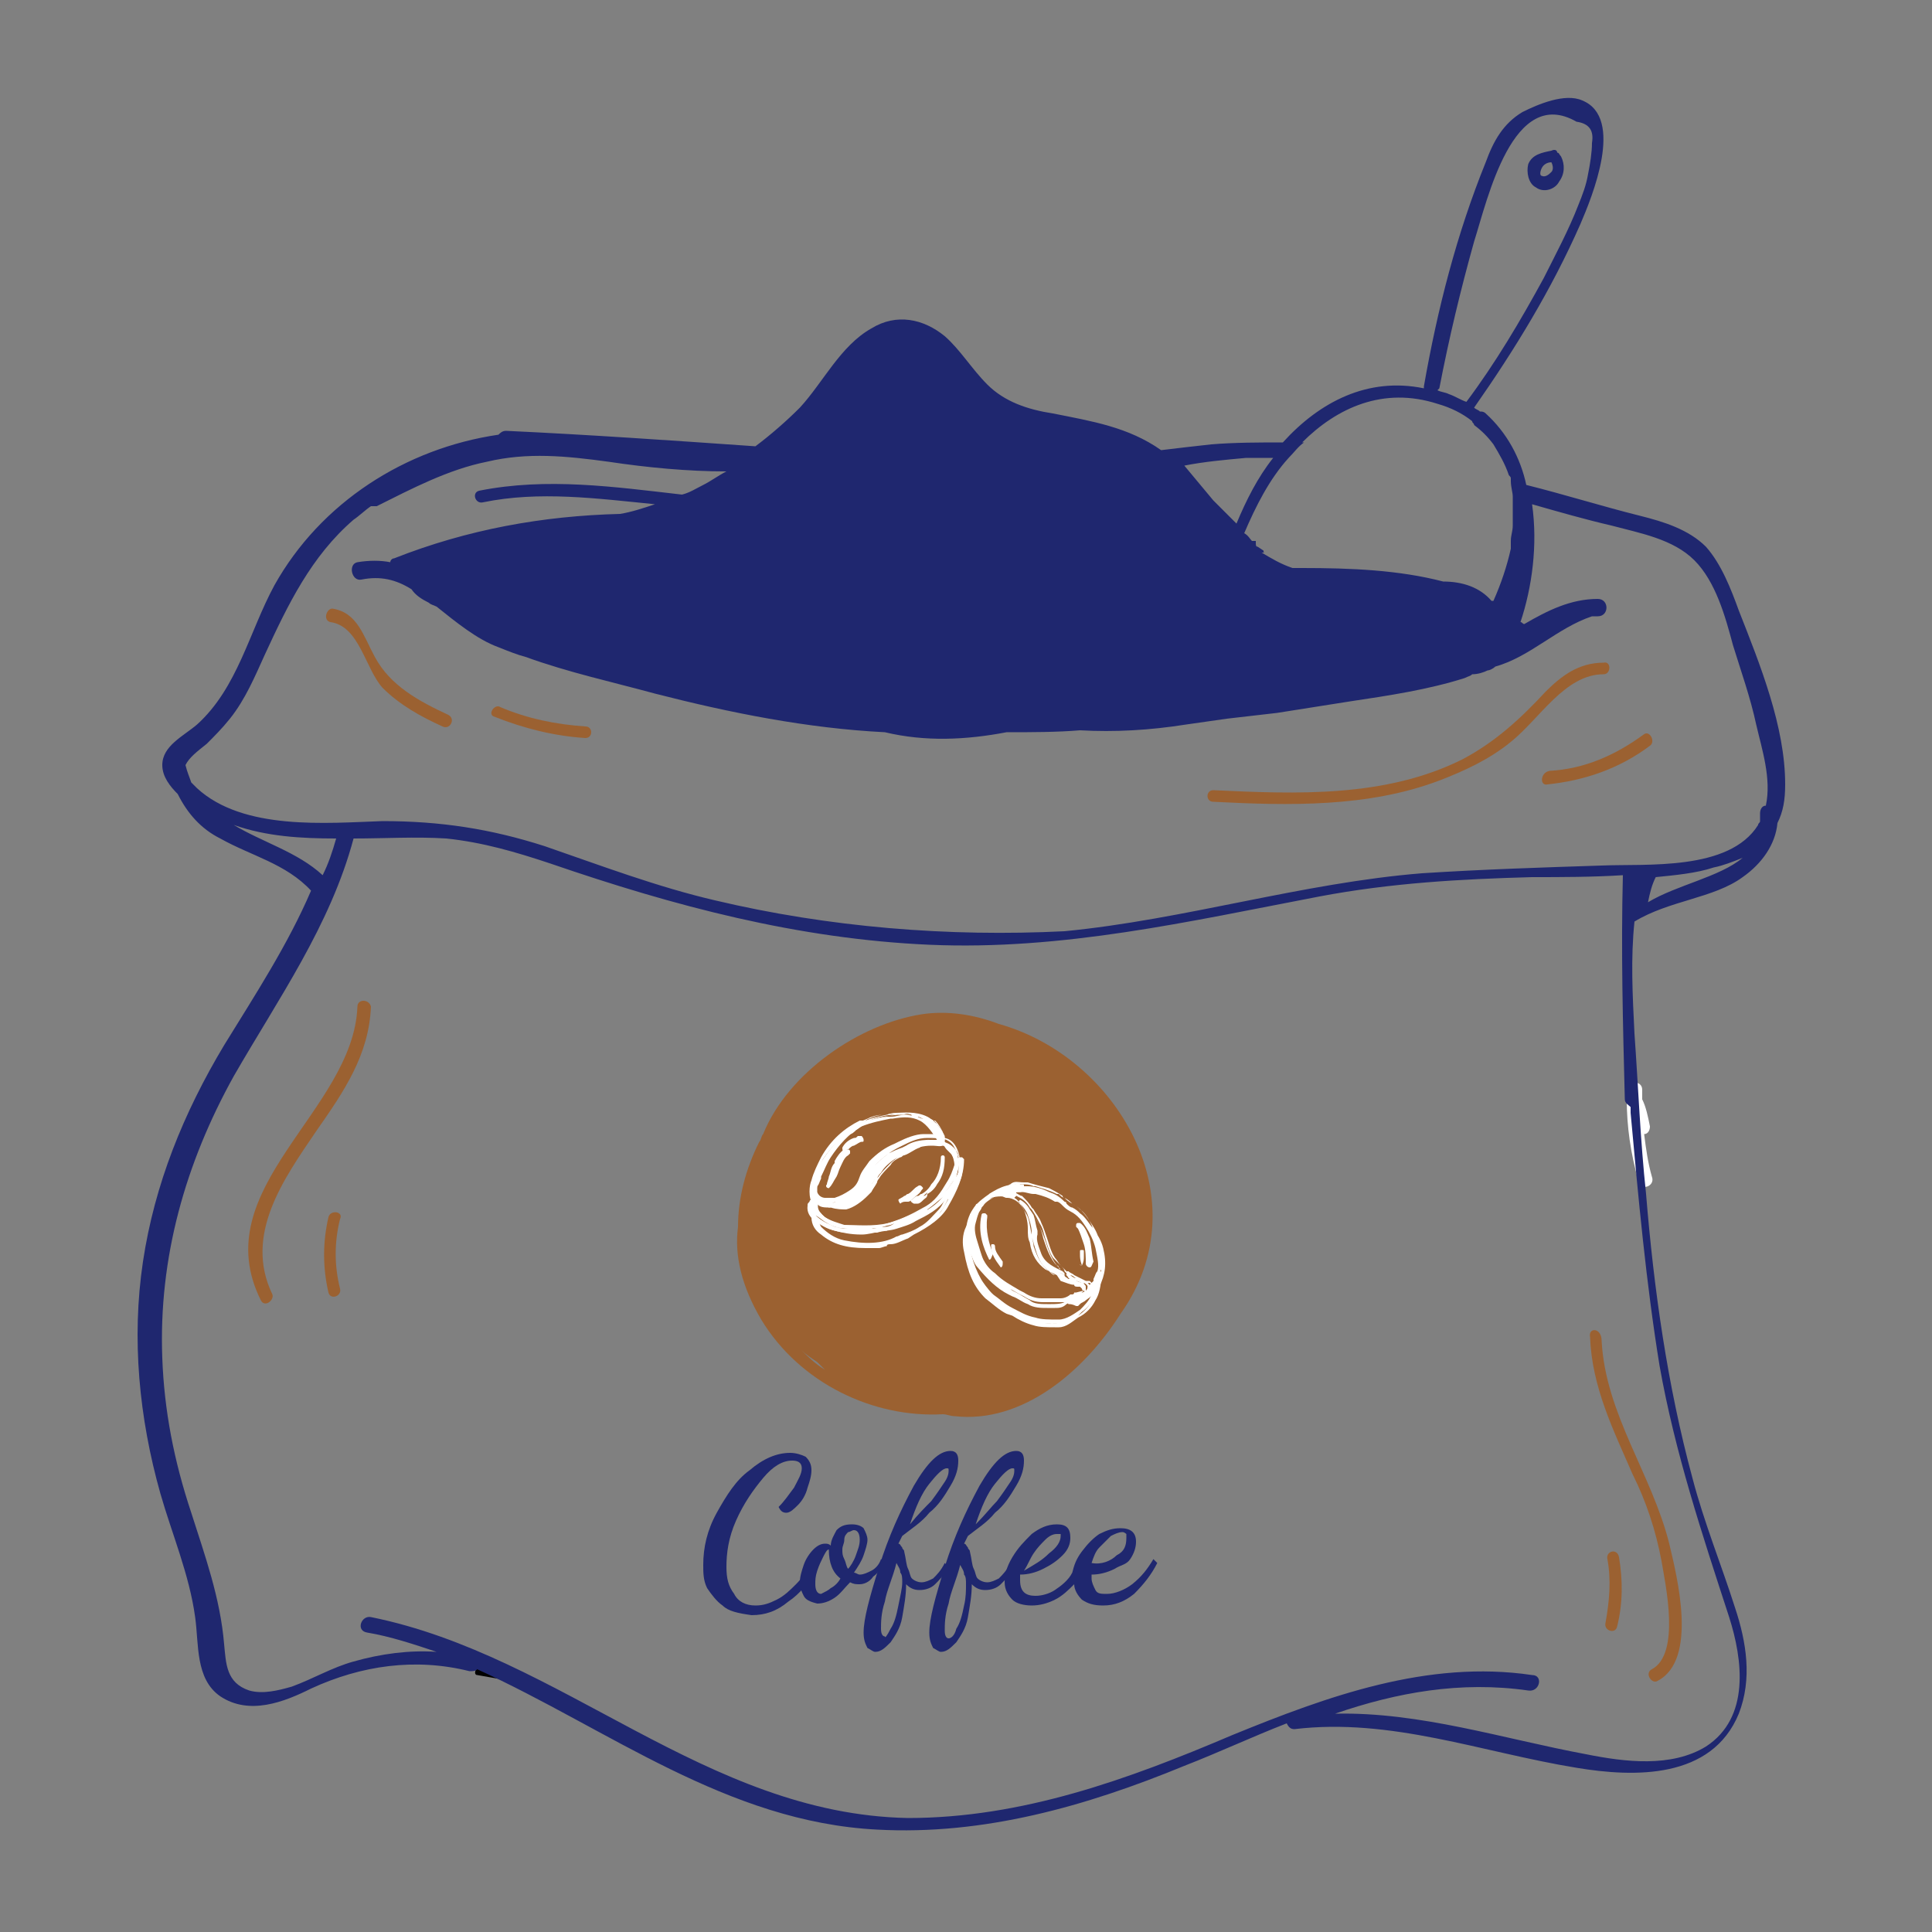 <?xml version="1.0" encoding="utf-8"?>
<!-- Generator: Adobe Illustrator 25.3.1, SVG Export Plug-In . SVG Version: 6.00 Build 0)  -->
<svg version="1.1" id="Layer_1" xmlns="http://www.w3.org/2000/svg" xmlns:xlink="http://www.w3.org/1999/xlink" x="0px" y="0px"
	 viewBox="0 0 100 100" style="enable-background:new 0 0 100 100;" xml:space="preserve">
<rect x="0" y="0" width="100" height="100" fill="#808080" stroke="none"/>
<style type="text/css">
	.st0{fill:#9B6131;}
	.st1{fill:#FFFFFF;}
	.st2{fill:#1F276F;}
	.st3{fill:#010101;}
</style>
<g>
	<g>
		<path class="st0" d="M51.7,53c-1.3-0.5-2.7-0.7-4-0.5c-3.2,0.5-6.9,3-8.2,6.2c-0.1,0.1-0.1,0.3-0.2,0.4c-0.7,1.4-1.1,2.9-1.1,4.4
			c-0.2,1.5,0.2,3.1,1.2,4.8c2,3.3,5.8,5.1,9.4,4.9c0.2,0,0.4,0.1,0.6,0.1c3.5,0.4,6.7-2.3,8.6-5.3C62.2,62.1,57.8,54.7,51.7,53z
			 M41.5,69.9c0.2,0.2,0.5,0.4,0.8,0.6c0.1,0.1,0.3,0.3,0.4,0.4l0,0l0,0C42.2,70.6,41.8,70.2,41.5,69.9z"/>
	</g>
	<g>
		<g>
			<path class="st1" d="M42.9,62.5c-0.2,0-0.5,0-0.6-0.2c0,0,0,0-0.1,0s-0.1-0.1-0.1-0.1c0-0.4-0.1-0.8,0-1.2s0.3-0.7,0.5-1
				c0.4-0.6,0.9-1.2,1.5-1.6l0.1-0.1c0.1-0.1,0.2-0.2,0.3-0.2c0.1-0.1,0.2-0.1,0.4-0.2c0.2-0.1,0.5-0.2,0.8-0.2c0.1,0,0.2,0,0.2,0
				c0.6-0.1,1.2-0.2,1.8,0.1c0.1,0,0.2,0.1,0.3,0.1c0.2,0,0.4,0.1,0.5,0.3c0.2,0.2,0.3,0.4,0.4,0.7l0,0c0,0.1,0,0.3,0,0.3
				c-0.1,0.2-0.4,0.1-0.6,0.1h-0.1c-0.4,0-0.8,0.1-1.1,0.3l-0.2,0.1c-0.2,0.1-0.4,0.2-0.6,0.3c-0.3,0.2-0.6,0.5-0.8,0.7
				c-0.1,0.2-0.2,0.3-0.3,0.5c-0.1,0.1-0.1,0.2-0.2,0.4c-0.3,0.5-0.8,0.8-1.4,0.9C43.2,62.4,43.1,62.5,42.9,62.5z M42.3,62L42.3,62
				c0.3,0.3,0.8,0.3,1,0.2c0.6-0.2,1.1-0.5,1.3-0.9c0.1-0.1,0.1-0.2,0.2-0.3c0.1-0.2,0.2-0.4,0.3-0.5c0.3-0.3,0.5-0.5,0.9-0.8
				c0.2-0.1,0.4-0.2,0.7-0.3l0.2-0.1c0.3-0.2,0.7-0.3,1.2-0.3c0,0,0.1,0,0.2,0c0.2,0,0.4,0,0.5-0.1l0,0h-0.1l0,0c-0.1,0-0.3,0-0.5,0
				c-0.1,0-0.1,0-0.2,0l0,0l0,0c-0.5,0-0.9,0.2-1.3,0.4l-0.2,0.1c-0.4,0.2-0.8,0.5-1.2,0.9c-0.2,0.2-0.4,0.5-0.5,0.7
				c-0.2,0.3-0.3,0.6-0.6,0.8s-0.5,0.3-0.8,0.4c-0.2,0-0.4,0.1-0.6,0.1C42.5,62.2,42.3,62.1,42.3,62L42.3,62c-0.1,0-0.1,0.1-0.1,0.2
				L42.3,62z M42.3,61.7L42.3,61.7c0.1,0.3,0.4,0.3,0.4,0.3c0.2,0,0.3,0,0.5,0c0.3-0.1,0.5-0.2,0.8-0.4s0.4-0.4,0.5-0.7
				s0.3-0.5,0.5-0.8c0.4-0.4,0.8-0.7,1.3-0.9l0.2-0.1c0.4-0.2,0.9-0.4,1.3-0.4l0,0l0,0c0,0,0.1,0,0.2,0c0.1,0,0.3,0,0.4,0l0,0v-0.1
				l0,0c0-0.1-0.1-0.2-0.2-0.3l-0.1-0.1C48,58.1,47.9,58,47.8,58h-0.1c-0.1,0-0.1,0-0.2-0.1c-0.1,0-0.1-0.1-0.2-0.1
				c-0.1,0-0.1-0.1-0.2-0.1c-0.1,0-0.3,0-0.4,0c-0.5,0-1.1,0.1-1.7,0.3c-0.2,0.1-0.5,0.2-0.7,0.5c-0.1,0.1-0.2,0.2-0.3,0.2
				c-0.1,0.1-0.2,0.2-0.3,0.2c-0.4,0.4-0.8,0.9-1.1,1.4c-0.2,0.3-0.3,0.6-0.3,0.9C42.3,61.4,42.3,61.5,42.3,61.7z M46.7,57.6
				c-0.3,0-0.6,0-0.8,0.1c-0.1,0-0.2,0-0.2,0c-0.2,0-0.5,0.1-0.7,0.2c-0.1,0-0.2,0.1-0.3,0.2s-0.2,0.1-0.3,0.2c0,0-0.1,0.1-0.2,0.1
				c-0.6,0.5-1,1-1.4,1.6c-0.2,0.3-0.4,0.6-0.5,1c0,0.1-0.1,0.3-0.1,0.4c0-0.1,0-0.2,0-0.2c0.1-0.3,0.2-0.6,0.4-0.9
				c0.3-0.5,0.7-1,1.1-1.4c0.1-0.1,0.2-0.2,0.3-0.2c0.1-0.1,0.2-0.2,0.3-0.2c0.3-0.2,0.5-0.4,0.8-0.5C45.7,57.8,46.3,57.7,46.7,57.6
				c0.2,0.1,0.4,0.1,0.6,0.1c0.1,0,0.2,0.1,0.2,0.1s0.1,0.1,0.2,0.1c0,0,0.1,0,0.2,0c0,0,0.1,0,0.2,0c0.2,0.1,0.3,0.2,0.4,0.3v0.1
				c0.1,0.1,0.2,0.2,0.2,0.3l0,0c0,0.1,0.1,0.2,0.1,0.2l0,0c0,0,0-0.1,0-0.2l0,0c-0.1-0.2-0.2-0.4-0.4-0.6c-0.2,0-0.4,0-0.6-0.1
				c-0.1,0-0.2-0.1-0.3-0.1C47.2,57.7,47,57.6,46.7,57.6z"/>
		</g>
		<g>
			<path class="st1" d="M44.7,63.8c-0.2,0-0.3,0-0.5,0c-0.1,0-0.2,0-0.3,0c-0.4,0-0.7-0.1-1-0.2c-0.4-0.2-1.2-0.5-1.1-1.2
				c0-0.1,0-0.1,0.1-0.2c0,0,0-0.1,0.1-0.1c0.1-0.1,0.3,0,0.4,0l0,0c0.1,0,0.1,0,0.2,0.1c0.3,0.1,0.7,0.2,1,0.2
				c0.4-0.1,0.7-0.3,1-0.6c0.2-0.2,0.3-0.3,0.4-0.4l0.1-0.1c0.1-0.1,0.2-0.3,0.2-0.4c0.3-0.5,0.8-0.9,1.6-1.3H47
				c0.1-0.1,0.3-0.2,0.4-0.2c0,0,0.1,0,0.2-0.1c0.1,0,0.2-0.1,0.2-0.1c0.3-0.1,0.7-0.2,1-0.1c0.6,0.1,0.9,0.7,1,1.2l0,0
				c0.1,0.7-0.3,1.2-0.7,1.8L49,62c-0.4,0.6-1,0.9-1.6,1.2c-0.3,0.2-0.7,0.3-1,0.4c-0.3,0.1-0.7,0.1-1,0.2h-0.2
				C45,63.8,44.9,63.8,44.7,63.8z M42,62.3L42,62.3L42,62.3c-0.1,0.5,0.5,0.9,1,1.1c0.3,0.2,0.6,0.2,1,0.2c0.1,0,0.2,0,0.3,0
				c0.3,0,0.6,0,0.9,0h0.2c0.3,0,0.6-0.1,0.9-0.2c0.4-0.1,0.7-0.3,1-0.4c0.6-0.3,1.2-0.6,1.6-1.2l0.1-0.1c0.3-0.5,0.8-1,0.7-1.7l0,0
				c-0.1-0.5-0.3-1-0.8-1.1c-0.3-0.1-0.6,0-0.9,0.1c-0.1,0-0.1,0.1-0.2,0.1c0,0-0.1,0-0.2,0.1c-0.1,0.1-0.3,0.2-0.4,0.2h-0.1
				c-0.7,0.4-1.2,0.8-1.5,1.3c-0.1,0.1-0.2,0.2-0.2,0.4l-0.1,0.1c-0.1,0.2-0.2,0.3-0.4,0.5c-0.3,0.3-0.6,0.6-1,0.7
				c-0.3,0.1-0.7,0-1.1-0.1h0.1H43c0.3,0.1,0.5,0.1,0.8,0.1c0.4-0.1,0.7-0.3,1-0.6c0.1-0.1,0.1-0.1,0.2-0.2c0.1-0.1,0.2-0.3,0.3-0.4
				c0-0.1,0.1-0.1,0.1-0.2c0.2-0.3,0.4-0.5,0.7-0.8c0.2-0.2,0.4-0.3,0.5-0.4c0.1,0,0.1-0.1,0.2-0.1c0.3-0.2,0.5-0.3,0.8-0.5
				c0,0,0.1,0,0.2-0.1c0.2-0.1,0.4-0.2,0.7-0.2s0.7,0.1,0.9,0.5c0.2,0.3,0.2,0.6,0.2,0.9c0,0.4-0.2,0.7-0.4,1l0,0
				c-0.3,0.5-0.7,1-1.3,1.3c-0.7,0.4-1.3,0.6-1.8,0.8c-0.8,0.2-1.7,0.2-2.3,0.1c-0.4,0-0.8-0.2-1.1-0.4C42.3,63,42,62.6,42,62.3
				L42,62.3z M42.2,62.3c0,0.3,0.3,0.5,0.5,0.7c0.3,0.2,0.7,0.3,1,0.4c0.6,0,1.5,0.1,2.3-0.1c0.5-0.1,1.1-0.4,1.8-0.8
				c0.6-0.3,0.9-0.8,1.2-1.3c0.2-0.3,0.3-0.6,0.4-0.9c0-0.2-0.1-0.5-0.2-0.8c-0.2-0.3-0.4-0.3-0.8-0.4c-0.2,0-0.4,0.1-0.6,0.2
				c0,0-0.1,0-0.2,0.1c-0.3,0.1-0.5,0.3-0.8,0.4c-0.1,0-0.1,0.1-0.2,0.1c-0.2,0.1-0.4,0.2-0.5,0.4c-0.2,0.2-0.5,0.5-0.6,0.7
				c0,0-0.1,0.1-0.1,0.2c-0.1,0.2-0.2,0.3-0.3,0.5c-0.1,0.1-0.1,0.1-0.2,0.2c-0.3,0.3-0.7,0.6-1.1,0.7c-0.2,0-0.5,0-0.8-0.1h-0.1
				C42.4,62.3,42.2,62.3,42.2,62.3z M42.1,62.2L42.1,62.2c0,0,0.1,0,0.2,0C42.3,62.2,42.2,62.1,42.1,62.2L42.1,62.2z"/>
		</g>
		<g>
			<path class="st1" d="M42.1,62.4C42.1,62.4,42,62.4,42.1,62.4c-0.3-0.4-0.2-1.1-0.1-1.3c0.1-0.4,0.3-0.8,0.5-1.2
				c0.5-0.9,1.2-1.5,2-1.9l0,0c0.1,0,0.1,0,0.2,0c0,0.1,0,0.1,0,0.2c-0.8,0.5-1.3,1.1-1.7,1.7c-0.2,0.3-0.3,0.6-0.5,1V61
				c-0.1,0.2-0.1,0.3-0.2,0.4c-0.1,0.3,0,0.6,0,0.7c0.1,0.1,0,0.2,0,0.2C42.2,62.4,42.2,62.4,42.1,62.4z M44,58.5
				c-0.5,0.4-1,0.9-1.4,1.5c-0.2,0.4-0.4,0.8-0.5,1.2s-0.2,0.8,0,1.1l0,0c-0.1-0.2-0.2-0.4-0.1-0.8c0-0.2,0.1-0.3,0.2-0.5v-0.1
				c0.2-0.4,0.3-0.7,0.5-1C43.1,59.4,43.5,59,44,58.5z M44.6,58.2L44.6,58.2L44.6,58.2L44.6,58.2z"/>
		</g>
		<g>
			<path class="st1" d="M43.4,59.2C43.4,59.2,43.3,59.2,43.4,59.2c-0.1-0.1-0.1-0.2,0-0.2s0.1-0.1,0.2-0.2l0.1-0.1
				c0.1-0.1,0.2-0.1,0.3-0.2c0,0,0.1-0.1,0.2-0.1c0.2-0.1,0.4-0.3,0.6-0.4c0.5-0.2,1.1-0.3,1.6-0.4c0.3,0,1-0.1,1.6,0.2
				c0.2,0.1,0.4,0.3,0.5,0.4c0.2,0.2,0.3,0.4,0.4,0.6l0,0c0,0.1,0,0.1,0,0.2c0,0.1-0.1,0.1-0.2,0.1c-0.1,0-0.1,0-0.2-0.1
				c-0.2-0.3-0.5-0.8-0.9-1s-0.8-0.2-1.4-0.1h-0.1c-0.5,0.1-1,0.2-1.5,0.4c-0.2,0.1-0.4,0.3-0.6,0.4l0,0c0,0-0.1,0.1-0.2,0.1
				C43.7,59,43.6,59.1,43.4,59.2C43.5,59.2,43.4,59.2,43.4,59.2z M43.4,59L43.4,59L43.4,59z M46.8,57.7c0.3,0,0.7,0.1,0.9,0.2
				c0.5,0.2,0.8,0.7,1,1l0,0l0,0c-0.1-0.2-0.2-0.4-0.4-0.6c-0.1-0.2-0.3-0.3-0.5-0.4c-0.5-0.3-1.2-0.3-1.5-0.2
				c-0.4,0-0.8,0.1-1.3,0.3c0.3-0.1,0.7-0.2,1-0.2h0.1C46.4,57.8,46.6,57.7,46.8,57.7z"/>
		</g>
		<g>
			<path class="st1" d="M44.6,63.9L44.6,63.9c-0.6,0-1-0.1-1.4-0.2c-0.4-0.1-0.8-0.3-1-0.6s-0.3-0.6-0.1-1.1c0-0.1,0.1-0.1,0.2-0.1
				c0.1,0,0.1,0.1,0.1,0.2c-0.1,0.3-0.1,0.5,0.1,0.7c0.1,0.2,0.4,0.3,0.5,0.4c0.3,0.2,0.7,0.2,1,0.3h0.1c0.7,0.1,1.4,0,2.2-0.3
				c0.6-0.2,1.2-0.5,1.8-0.9s1.2-0.9,1.4-1.7c0-0.2,0-0.4-0.1-0.6c-0.1-0.1-0.1-0.2-0.2-0.3L49,59.5c-0.1-0.1-0.1-0.2-0.2-0.2
				l-0.1-0.1c0-0.1-0.1-0.1-0.1-0.2c0-0.1-0.1-0.1-0.1-0.2c-0.1-0.1,0-0.2,0-0.3c0.1-0.1,0.2-0.1,0.2,0c0,0,0.1,0.1,0.1,0.2v0.1
				c0,0,0.1,0.1,0.1,0.2l0.1,0.1c0.1,0.1,0.1,0.1,0.2,0.2c0.1,0.1,0.1,0.1,0.2,0.2c0.2,0.2,0.2,0.5,0.3,0.6l0,0c0,0.2,0,0.5-0.1,0.7
				c-0.2,0.4-0.4,0.8-0.7,1.1c-0.3,0.2-0.6,0.5-0.9,0.7v0.1c-0.3,0.2-0.7,0.4-1,0.5l-0.2,0.1c-0.1,0.1-0.3,0.1-0.4,0.2
				c-0.2,0.1-0.4,0.1-0.5,0.2h-0.2C45.3,63.8,44.9,63.9,44.6,63.9z M42.1,62.7c0,0.1,0.1,0.2,0.2,0.3c0.2,0.2,0.6,0.4,0.9,0.5
				c0.4,0.1,0.8,0.2,1.3,0.2c0.4,0,0.7-0.1,1.1-0.2h0.2c0.2,0,0.4-0.1,0.5-0.2c0.1-0.1,0.3-0.1,0.4-0.2l0.2-0.1
				c0.4-0.2,0.7-0.3,1-0.5l0.1-0.1c0.3-0.2,0.6-0.4,0.9-0.7c0.3-0.3,0.5-0.6,0.7-1c0.1-0.2,0.1-0.4,0.1-0.6c0-0.2-0.1-0.4-0.3-0.6
				c0-0.1-0.1-0.1-0.2-0.2c-0.1-0.1-0.1-0.1-0.2-0.2L48.9,59c0-0.1-0.1-0.1-0.1-0.2c0,0,0-0.1-0.1-0.1c0,0,0-0.1-0.1-0.1l0,0
				c0.1,0.1,0.1,0.2,0.1,0.2c0,0.1,0.1,0.1,0.1,0.2l0.1,0.1c0.1,0.1,0.1,0.2,0.2,0.2l0.1,0.1c0.1,0.1,0.2,0.2,0.3,0.4
				s0.2,0.4,0.1,0.7c-0.2,0.9-0.9,1.4-1.5,1.8c-0.6,0.4-1.2,0.7-1.8,1c-0.8,0.3-1.6,0.4-2.3,0.3h-0.1c-0.4,0-0.8-0.1-1.1-0.3
				c-0.2-0.1-0.4-0.3-0.6-0.4C42.2,62.9,42.1,62.8,42.1,62.7z"/>
		</g>
		<g>
			<path class="st1" d="M45.1,64.6c-0.1,0-0.2,0-0.2,0h-0.1c-1,0-1.7-0.2-2.3-0.7C42.2,63.7,42,63.4,42,63l0,0
				c-0.1-0.2-0.2-0.6,0-0.8c0.1-0.1,0.2-0.1,0.2,0c0.1,0.1,0.1,0.2,0,0.2c-0.1,0.1,0,0.4,0,0.5l0,0c0.1,0.2,0.2,0.4,0.3,0.6
				c0.3,0.3,0.7,0.6,1.2,0.7c1,0.2,2,0.2,2.7-0.2c0.1,0,0.2-0.1,0.3-0.1c0.3-0.1,0.6-0.2,0.9-0.4c0.4-0.2,0.7-0.6,1-0.9
				c0.1-0.1,0.2-0.3,0.3-0.5l0.1-0.2c0.1-0.2,0.2-0.4,0.3-0.6c0.1-0.4,0.2-0.8,0.2-1.2l0,0c0-0.1,0.1-0.2,0.2-0.2h0.1l0.1,0.1
				c0,0.9-0.4,1.7-0.8,2.4c-0.3,0.6-1,1.1-1.8,1.5L47,64.1c-0.3,0.1-0.6,0.3-0.9,0.3c-0.1,0-0.2,0-0.2,0.1c-0.1,0-0.3,0.1-0.4,0.1
				C45.3,64.6,45.2,64.6,45.1,64.6z M42.1,62.8L42.1,62.8L42.1,62.8c0.1,0.4,0.2,0.7,0.5,0.9c0.5,0.5,1.2,0.7,2.2,0.7h0.1
				c0.2,0,0.3,0,0.5,0c0.1,0,0.3,0,0.4-0.1c0.1,0,0.2,0,0.2-0.1c0.3-0.1,0.6-0.2,0.9-0.3l0.2-0.1c0.9-0.4,1.5-0.8,1.8-1.4
				c0.4-0.7,0.8-1.5,0.7-2.3l0,0h-0.1h0.1c0,0.4-0.1,0.8-0.2,1.3c-0.1,0.2-0.2,0.4-0.3,0.6L49,62.2c-0.1,0.2-0.2,0.4-0.3,0.5
				c-0.2,0.3-0.6,0.7-1,0.9c-0.3,0.2-0.6,0.3-0.9,0.5c-0.1,0-0.2,0.1-0.3,0.1c-0.8,0.3-1.8,0.4-2.8,0.2c-0.5-0.1-0.9-0.4-1.2-0.7
				c-0.2-0.2-0.3-0.4-0.3-0.7L42.1,62.8L42.1,62.8z"/>
		</g>
		<g>
			<path class="st1" d="M42.9,61.5L42.9,61.5c-0.1,0-0.2-0.1-0.1-0.2c0-0.1,0.1-0.3,0.1-0.4c0.1-0.2,0.1-0.5,0.3-0.7v-0.1
				c0.1-0.2,0.3-0.5,0.5-0.6c0,0,0.1,0,0.2,0s0.1,0.1,0.1,0.1l0,0v0.1l-0.1,0.1c-0.2,0.1-0.3,0.4-0.4,0.6l0,0
				c-0.1,0.2-0.1,0.3-0.2,0.5C43.1,61.2,43.1,61.3,42.9,61.5C43,61.5,43,61.5,42.9,61.5z M43.8,59.7c-0.1,0.1-0.2,0.2-0.3,0.3
				C43.6,59.9,43.7,59.8,43.8,59.7L43.8,59.7L43.8,59.7L43.8,59.7L43.8,59.7L43.8,59.7z"/>
		</g>
		<g>
			<path class="st1" d="M43.7,59.6L43.7,59.6c-0.1,0-0.1-0.1-0.1-0.2c0.1-0.2,0.3-0.4,0.6-0.5c0.1,0,0.1,0,0.2-0.1l0,0
				c0,0,0.1,0,0.2,0c0,0,0.1,0.1,0.1,0.2c0,0.1,0,0.1-0.1,0.1s-0.2,0.1-0.4,0.2c-0.1,0-0.2,0.1-0.3,0.2
				C43.8,59.5,43.7,59.6,43.7,59.6z M44.3,58.9L44.3,58.9L44.3,58.9L44.3,58.9z"/>
		</g>
		<g>
			<path class="st1" d="M47.3,62.3L47.3,62.3c-0.2-0.1-0.2-0.2-0.1-0.2c0.1-0.1,0.2-0.2,0.3-0.2s0.1-0.1,0.2-0.1
				c0.2-0.1,0.4-0.3,0.5-0.5c0.3-0.3,0.5-0.8,0.5-1.4c0-0.1,0.1-0.1,0.1-0.1l0,0c0.1,0,0.1,0.1,0.1,0.1l0,0c0,0.6-0.1,1-0.4,1.4
				c-0.1,0.2-0.3,0.4-0.5,0.5c0,0.2-0.1,0.2-0.2,0.3c-0.1,0.1-0.2,0.2-0.3,0.2S47.4,62.3,47.3,62.3z M47.7,62
				C47.6,62,47.6,62,47.7,62c-0.2,0.1-0.2,0.2-0.3,0.2C47.4,62.1,47.5,62,47.7,62z M48.7,60.9c-0.1,0.2-0.2,0.4-0.3,0.5
				c-0.2,0.2-0.4,0.3-0.6,0.5l0,0c0.1,0,0.2-0.1,0.2-0.2c0.2-0.2,0.4-0.3,0.5-0.5C48.6,61.1,48.6,61,48.7,60.9z"/>
		</g>
		<g>
			<path class="st1" d="M46.6,62.3C46.6,62.3,46.5,62.3,46.6,62.3c-0.1-0.1-0.1-0.2-0.1-0.2c0.1-0.1,0.2-0.1,0.3-0.2
				c0.1,0,0.1-0.1,0.2-0.1c0.2-0.1,0.3-0.3,0.5-0.4l0,0c0,0,0.1-0.1,0.2,0s0.1,0.1,0,0.2c-0.1,0.2-0.3,0.3-0.4,0.4
				c-0.1,0.1-0.2,0.2-0.3,0.2h-0.1C46.8,62.2,46.7,62.2,46.6,62.3C46.7,62.3,46.6,62.3,46.6,62.3z M47.6,61.4L47.6,61.4L47.6,61.4
				L47.6,61.4z"/>
		</g>
	</g>
	<g>
		<g>
			<path class="st1" d="M54.6,67.7c-0.1,0-0.2,0-0.2,0c-0.1,0-0.2,0-0.2,0c-0.3,0-0.7,0-1-0.2c-0.3-0.1-0.5-0.3-0.8-0.4L52.2,67
				c-0.6-0.3-1.1-0.8-1.6-1.4c-0.2-0.2-0.3-0.6-0.4-0.8l0,0c-0.1-0.3-0.2-0.7-0.2-1c0-0.7,0.3-1.3,0.8-1.7s1.1-0.8,1.8-0.8l0,0
				c0.1,0,0.2,0.1,0.2,0.2s-0.1,0.2-0.2,0.2h-0.1c0.2,0.1,0.3,0.2,0.4,0.2c0.2,0.2,0.4,0.4,0.5,0.6l0.1,0.1c0.1,0.2,0.3,0.4,0.4,0.7
				c0.1,0.2,0.2,0.5,0.3,0.8s0.2,0.7,0.4,1c0.1,0.1,0.2,0.3,0.3,0.4s0.2,0.2,0.2,0.3l0.1,0.1l0,0c0.1,0.1,0.3,0.2,0.4,0.3
				c0.1,0.1,0.3,0.2,0.5,0.2l0,0l0,0c0,0.1,0.1,0.1,0.1,0.2c0,0,0,0,0,0.1v0.2l-0.1-0.1c0,0-0.1,0-0.1-0.1l-0.1-0.1l0,0l0,0h-0.1
				c-0.1,0-0.2,0-0.2-0.1c-0.2,0-0.4-0.1-0.7-0.2L54.7,66c-0.2-0.1-0.4-0.2-0.6-0.3c-0.4-0.3-0.7-0.7-0.8-1.4
				c-0.1-0.2-0.1-0.4-0.1-0.7c0-0.4-0.1-0.7-0.2-1c-0.2-0.3-0.3-0.5-0.5-0.6c-0.1,0-0.2-0.1-0.3-0.1s-0.3,0-0.4-0.1l0,0h-0.1
				c-0.3,0.2-0.7,0.4-0.8,0.6c-0.2,0.2-0.3,0.5-0.4,0.9c-0.1,0.3,0,0.7,0.1,1s0.2,0.7,0.3,0.9c0.1,0.2,0.3,0.5,0.6,0.7
				c0.4,0.4,0.8,0.6,1.3,0.9l0.2,0.1c0.3,0.2,0.6,0.3,0.9,0.3l0,0c0.3,0,0.6,0,0.9,0h0.1c0.2,0,0.4-0.1,0.5-0.2h0.1
				c0,0,0.1,0,0.1-0.1h0.1l0.4-0.1l-0.3,0.3c-0.2,0.2-0.4,0.3-0.6,0.4C55,67.7,54.8,67.7,54.6,67.7z M54.2,67.5c0.1,0,0.2,0,0.2,0
				c0.2,0,0.5,0,0.7-0.1H55h-0.1c-0.3,0-0.6,0-0.9,0l0,0c-0.4,0-0.7-0.1-1-0.3L52.8,67c-0.5-0.3-1-0.5-1.4-0.9
				c-0.3-0.3-0.5-0.5-0.7-0.8s-0.3-0.6-0.3-0.9c-0.1-0.4-0.2-0.7-0.1-1.1c0.1-0.4,0.2-0.7,0.5-1c0.1-0.1,0.2-0.2,0.3-0.2l0,0
				c-0.5,0.3-0.7,0.9-0.7,1.5c0,0.3,0.1,0.7,0.2,1l0,0c0.1,0.3,0.2,0.6,0.3,0.8c0.5,0.6,1,1,1.5,1.4l0.2,0.1
				c0.2,0.1,0.5,0.3,0.7,0.4C53.5,67.5,53.9,67.5,54.2,67.5L54.2,67.5z M55.6,66.2c0.1,0,0.1,0,0.2,0c0,0,0,0,0.1,0
				C55.8,66.2,55.7,66.1,55.6,66.2c-0.1-0.1-0.3-0.2-0.4-0.4l-0.1-0.1c-0.1-0.1-0.2-0.2-0.2-0.2c-0.1-0.1-0.3-0.3-0.4-0.4
				c-0.2-0.3-0.3-0.7-0.4-1c-0.1-0.3-0.1-0.5-0.3-0.8c-0.1-0.2-0.2-0.4-0.4-0.7l-0.1-0.1c-0.1-0.2-0.3-0.4-0.5-0.5s-0.5-0.3-0.7-0.3
				h-0.3c-0.2,0.1-0.4,0.2-0.6,0.4c0.1-0.1,0.2-0.1,0.3-0.2c0,0,0.1,0,0.2-0.1h0.1v0.1c0.1,0,0.2,0.1,0.3,0.1s0.2,0,0.4,0.1
				s0.4,0.3,0.6,0.7c0.2,0.3,0.2,0.7,0.3,1.1c0,0.2,0.1,0.4,0.1,0.6c0.2,0.6,0.4,1,0.8,1.3c0.1,0.1,0.2,0.2,0.3,0.2
				c-0.3-0.2-0.6-0.4-0.8-0.8l0,0c-0.2-0.4-0.3-0.9-0.4-1.2v-0.2c0-0.3-0.1-0.6-0.2-0.9s-0.3-0.5-0.5-0.7l0.1-0.1
				c0.2,0.1,0.4,0.3,0.5,0.5c0.3,0.4,0.6,1,0.8,1.6c0.1,0.3,0.2,0.6,0.3,0.8c0.1,0.2,0.2,0.4,0.4,0.6c0,0.1,0.1,0.1,0.1,0.1
				c0.1,0.1,0.1,0.1,0.2,0.2V66c0,0.1,0.1,0.1,0.2,0.2H55.6z M54.7,65.8C54.8,65.9,54.8,65.9,54.7,65.8l0.2,0.1
				c0.2,0.1,0.4,0.1,0.6,0.2l0,0L55.3,66C55.1,66,54.9,65.9,54.7,65.8z M53.9,64.9c0.2,0.5,0.7,0.7,1.1,0.9l0,0
				c-0.1-0.1-0.1-0.1-0.2-0.2c0-0.1-0.1-0.1-0.1-0.1c-0.2-0.2-0.3-0.4-0.4-0.6c-0.1-0.2-0.2-0.5-0.3-0.8c-0.1-0.5-0.3-0.9-0.5-1.2
				c0.1,0.3,0.1,0.5,0.2,0.8v0.2C53.6,64.2,53.8,64.6,53.9,64.9z M52.7,61.4c-0.3,0-0.5,0.1-0.7,0.2l0.3-0.1
				C52.4,61.4,52.6,61.4,52.7,61.4L52.7,61.4z"/>
		</g>
		<g>
			<path class="st1" d="M56,66.4L56,66.4c-0.1,0-0.2-0.1-0.3-0.1h-0.1c-0.1,0-0.1-0.1-0.2-0.1c-0.1,0-0.1-0.1-0.2-0.2
				c0-0.1,0-0.1,0.1-0.1l0,0l0,0l0.1,0.1l0,0c0.1,0.1,0.3,0.2,0.4,0.2h0.1v0.1C56.2,66.3,56.1,66.4,56,66.4z"/>
		</g>
		<g>
			<path class="st1" d="M55.3,67.5L55.3,67.5C55.2,67.5,55.2,67.5,55.3,67.5c-0.1-0.2-0.1-0.2-0.1-0.2l0,0l0,0
				c0.1,0,0.2-0.1,0.3-0.2h0.1c0,0,0.1,0,0.1-0.1c0.4-0.1,0.6-0.2,0.6-0.4l0,0l0,0c0.1-0.1,0.2-0.2,0.3-0.3l0,0l0,0v-0.1
				c0.1-0.2,0.1-0.3,0.2-0.4c0.1-0.3,0-0.7-0.1-1.2c-0.1-0.4-0.3-0.8-0.5-1.1s-0.4-0.6-0.8-0.8c-0.2-0.1-0.3-0.2-0.4-0.3
				c-0.1-0.1-0.2-0.2-0.3-0.2h-0.1c-0.3-0.2-0.6-0.3-1-0.4h-0.1c-0.2,0-0.4-0.1-0.6-0.1h-0.1c-0.2,0-0.3,0-0.4,0c0,0-0.1,0.1-0.1,0
				h-0.1v-0.1v-0.1c0.2-0.2,0.6-0.2,0.8-0.1c0,0,0.1,0,0.2,0c0.3,0,0.7,0.1,1.1,0.3c0.3,0.1,0.5,0.2,0.8,0.5c0,0,0.1,0,0.1,0.1
				c0.1,0.1,0.2,0.2,0.3,0.2c0.2,0.1,0.3,0.2,0.4,0.3c0.3,0.2,0.5,0.6,0.7,0.8l0,0c0.2,0.3,0.4,0.6,0.5,1l0,0c0.2,0.8,0.1,1.4-0.2,2
				c-0.2,0.3-0.4,0.5-0.7,0.7c-0.1,0.1-0.2,0.1-0.3,0.2l-0.1,0.1c0,0,0,0-0.1,0C55.5,67.5,55.4,67.5,55.3,67.5z M56.4,66.7
				L56.4,66.7c0.1-0.1,0.2-0.2,0.3-0.4l0,0C56.6,66.5,56.5,66.6,56.4,66.7z M56.8,66.2L56.8,66.2L56.8,66.2c0.1-0.1,0.2-0.3,0.2-0.5
				l0,0C56.9,65.9,56.8,66.1,56.8,66.2z M52.6,61.3c0.1,0,0.2,0,0.2,0h0.1c0.2,0,0.4,0,0.6,0.1h0.1c0.3,0.1,0.7,0.2,1.1,0.4h0.1
				c0.1,0.1,0.2,0.2,0.3,0.2c0.1,0.1,0.2,0.2,0.4,0.3c0.4,0.2,0.7,0.6,0.9,0.9c0.2,0.3,0.5,0.7,0.5,1.2c0.1,0.4,0.1,0.7,0.1,1
				c0-0.3,0-0.6-0.1-1l0,0c-0.1-0.3-0.3-0.7-0.4-1l0,0c-0.1-0.2-0.3-0.6-0.6-0.8c-0.1-0.1-0.2-0.2-0.4-0.3c-0.1-0.1-0.2-0.2-0.4-0.3
				c0,0-0.1,0-0.1-0.1c-0.3-0.2-0.5-0.3-0.7-0.4c-0.4-0.1-0.8-0.2-1.1-0.3c0,0-0.1,0-0.2,0c-0.3,0-0.5-0.1-0.7,0.1
				C52.4,61.4,52.5,61.3,52.6,61.3z"/>
		</g>
		<g>
			<path class="st1" d="M54.8,68.7L54.8,68.7h-0.2c-0.4,0-0.8,0-1.1-0.1c-0.4-0.1-0.8-0.3-1.1-0.5L52.1,68c-0.4-0.2-0.7-0.5-1.1-0.8
				c-0.6-0.6-0.9-1.3-1.1-2.4c-0.1-0.4-0.1-0.9,0.1-1.3c0.1-0.2,0.2-0.4,0.2-0.6c0-0.1,0.1-0.1,0.1-0.2c0.1-0.1,0.1-0.2,0.2-0.3
				c0-0.1,0.1-0.1,0.2-0.1c0.1,0,0.1,0.1,0.1,0.2c0,0.1-0.1,0.2-0.2,0.3l-0.1,0.1c-0.1,0.2-0.2,0.4-0.2,0.6c-0.1,0.5-0.1,0.9,0,1.4
				v0.2c0.1,0.3,0.2,0.7,0.4,1s0.4,0.6,0.7,0.9c0.3,0.2,0.6,0.5,1,0.7s0.7,0.4,1.2,0.5c0.3,0.1,0.7,0.1,1.2,0.1
				c0.4,0,0.8-0.3,1.1-0.5c0.2-0.2,0.5-0.5,0.6-0.8c0.1-0.2,0.1-0.5,0.2-0.7c0-0.1,0-0.3,0.1-0.4c0-0.1,0.1-0.1,0.1-0.1l0,0
				c0.1,0,0.1,0,0.1,0.1V66c0,0.5-0.1,1-0.3,1.3c-0.2,0.4-0.5,0.7-0.9,0.9C55.5,68.4,55.2,68.7,54.8,68.7z M54.5,68.5h0.2l0,0
				c0.3,0,0.5-0.1,0.8-0.2c-0.2,0.1-0.5,0.2-0.7,0.2c-0.5,0-0.9,0-1.2-0.1c-0.5-0.1-0.8-0.3-1.2-0.5c-0.4-0.3-0.8-0.5-1-0.8
				c-0.3-0.3-0.5-0.6-0.7-0.9s-0.3-0.7-0.4-1V65c-0.1-0.4-0.2-0.8-0.1-1.2c0,0.3,0,0.6,0,0.8c0.2,1,0.6,1.8,1.1,2.3
				c0.3,0.3,0.7,0.6,1,0.8l0.1,0.1c0.3,0.2,0.7,0.4,1.1,0.5C53.8,68.5,54.2,68.5,54.5,68.5z M56.9,66c0,0.1,0,0.2,0,0.3
				c0,0.3-0.1,0.5-0.2,0.8c-0.2,0.3-0.4,0.6-0.7,0.8c-0.1,0.1-0.2,0.2-0.3,0.3l0.1-0.1c0.3-0.2,0.6-0.5,0.8-0.9
				C56.8,66.9,56.9,66.5,56.9,66z M56.9,65.9L56.9,65.9L56.9,65.9L56.9,65.9L56.9,65.9z"/>
		</g>
		<g>
			<path class="st1" d="M51.3,62L51.3,62c-0.1-0.1-0.1-0.2-0.1-0.2c0.3-0.2,0.7-0.2,1-0.2c0.1,0,0.2,0,0.2,0l0,0
				c0.1,0,0.1,0,0.2,0.1c0,0,0,0.1,0,0.2L52.5,62l0,0c-0.1,0-0.2,0-0.2,0C52,61.9,51.6,61.9,51.3,62C51.4,62,51.4,62,51.3,62z
				 M51.9,61.7c0.1,0,0.2,0,0.3,0s0.2,0,0.2,0v-0.1v0.1c-0.1,0-0.2,0-0.2,0c-0.2,0-0.4,0-0.5,0C51.8,61.7,51.8,61.7,51.9,61.7z"/>
		</g>
		<g>
			<path class="st1" d="M52.1,62l0.2-0.3c0,0,0,0-0.1-0.1c0-0.2,0-0.3,0.1-0.3c0.1-0.1,0.3-0.1,0.4-0.1c0.1,0,0.1,0.1,0.1,0.2
				c0,0.1-0.1,0.1-0.2,0.2c0,0,0,0-0.1,0l0,0c0,0,0,0-0.1,0l0,0l0,0v0.1l0,0L52.1,62z M52.4,61.6L52.4,61.6L52.4,61.6L52.4,61.6z
				 M52.3,61.6L52.3,61.6L52.3,61.6z M52.6,61.3c-0.1,0-0.2,0-0.2,0.1l0,0l0,0C52.4,61.4,52.5,61.4,52.6,61.3
				C52.6,61.4,52.6,61.4,52.6,61.3C52.6,61.4,52.6,61.4,52.6,61.3L52.6,61.3C52.7,61.3,52.6,61.3,52.6,61.3z"/>
		</g>
		<g>
			<path class="st1" d="M52,61.8L52,61.8c-0.2-0.1-0.2-0.2-0.1-0.2c0.2-0.2,0.4-0.3,0.7-0.3l0,0c0.1,0,0.2,0,0.3,0s0.1,0,0.1,0.1
				c0,0,0,0.1,0,0.2c0,0-0.1,0.1-0.2,0.1c-0.2,0-0.4,0-0.6,0c0,0,0,0-0.1,0C52.1,61.7,52.1,61.7,52,61.8
				C52.2,61.7,52.2,61.7,52,61.8C52.1,61.8,52.1,61.8,52,61.8z M52.1,61.5C52.1,61.6,52,61.6,52.1,61.5C52,61.6,52.1,61.6,52.1,61.5
				z M52.5,61.3c-0.1,0-0.1,0-0.2,0C52.4,61.4,52.5,61.3,52.5,61.3L52.5,61.3C52.6,61.3,52.5,61.3,52.5,61.3z"/>
		</g>
		<g>
			<path class="st1" d="M56.4,66.8C56.4,66.8,56.3,66.8,56.4,66.8L56.4,66.8L56.4,66.8c-0.1-0.1-0.1-0.1-0.1-0.2c0,0,0-0.1-0.2-0.2
				H56l0,0l0,0l-0.1-0.1c-0.1-0.1-0.2-0.1-0.3-0.2S55.4,66,55.3,66l-0.1-0.1c0-0.1,0-0.1,0.1-0.1l0,0l0,0c0.1,0.1,0.2,0.1,0.3,0.2
				c0.2,0.1,0.4,0.2,0.6,0.3l0,0c0.1,0,0.1,0,0.1,0l0,0h0.1l0.1,0.1c0,0.1,0,0.1-0.1,0.2C56.4,66.6,56.4,66.6,56.4,66.8
				C56.3,66.7,56.3,66.7,56.4,66.8C56.5,66.8,56.4,66.8,56.4,66.8z M56.3,66.4c0.1,0.1,0.1,0.1,0.1,0.2l0,0l0,0h0.1l0,0l0,0l0,0
				C56.5,66.4,56.4,66.4,56.3,66.4z"/>
		</g>
		<g>
			<path class="st1" d="M51.2,65.2C51.2,65.2,51.1,65.2,51.2,65.2c-0.3-0.6-0.6-1.4-0.4-2.3c0,0,0-0.1,0.1-0.1H51l0.1,0.1V63
				c-0.1,0.7,0.1,1.4,0.3,1.9l0,0C51.3,65.1,51.3,65.2,51.2,65.2L51.2,65.2z M51.2,65.1L51.2,65.1L51.2,65.1L51.2,65.1z"/>
		</g>
		<g>
			<path class="st1" d="M51.8,65.6C51.8,65.6,51.7,65.6,51.8,65.6c-0.3-0.4-0.5-0.7-0.5-1.1c0-0.1,0-0.1,0.1-0.1s0.1,0.1,0.1,0.1
				c0,0.3,0.2,0.5,0.4,0.8l0,0v0.1C51.9,65.6,51.8,65.6,51.8,65.6L51.8,65.6z M51.8,65.5L51.8,65.5L51.8,65.5L51.8,65.5z"/>
		</g>
		<g>
			<path class="st1" d="M56.4,65.6c-0.1,0-0.2-0.1-0.2-0.2c0-0.3,0-0.7-0.1-1s-0.2-0.6-0.3-0.8c0,0,0,0-0.1-0.1v-0.1
				c0,0,0-0.1,0.1-0.1s0.1,0,0.1,0c0.3,0.2,0.4,0.6,0.5,0.8c0.1,0.4,0.1,0.8,0.2,1.2C56.5,65.5,56.5,65.6,56.4,65.6L56.4,65.6z
				 M56.3,64.6c0,0.3,0.1,0.6,0.1,0.9C56.3,65.2,56.3,64.9,56.3,64.6z"/>
		</g>
		<g>
			<path class="st1" d="M56,65.5L56,65.5C55.9,65.5,55.8,65.4,56,65.5c-0.1-0.3-0.1-0.4-0.1-0.6v-0.1c0-0.1,0-0.1,0.1-0.1
				s0.1,0,0.1,0.1s0,0.1,0,0.2C56.1,65.2,56.1,65.3,56,65.5C56.1,65.5,56.1,65.5,56,65.5L56,65.5z"/>
		</g>
	</g>
	<path class="st1" d="M85.5,60.9c-0.2-0.7-0.3-1.4-0.4-2.2c0.2,0,0.3-0.2,0.3-0.4c-0.1-0.5-0.2-1-0.4-1.4c0-0.2,0-0.3,0-0.5
		c0-0.5-0.8-0.5-0.8,0c0,0.1,0,0.2,0,0.3c0,0,0,0.1,0,0.2c0,1.4,0.2,2.8,0.6,4.2C84.9,61.7,85.7,61.4,85.5,60.9z"/>
	<g>
		<g>
			<path class="st2" d="M37.4,83.1c-0.3-0.2-0.6-0.6-0.8-0.9c-0.2-0.4-0.2-0.8-0.2-1.2c0-0.9,0.2-1.8,0.7-2.7s1-1.7,1.7-2.2
				c0.7-0.6,1.4-0.9,2.1-0.9c0.3,0,0.6,0.1,0.8,0.2c0.2,0.2,0.3,0.4,0.3,0.7c0,0.3-0.1,0.6-0.2,0.9c-0.1,0.4-0.3,0.7-0.5,0.9
				s-0.4,0.4-0.6,0.4c-0.2,0-0.3-0.1-0.4-0.3c0.3-0.3,0.5-0.6,0.8-1c0.2-0.4,0.4-0.7,0.4-1s-0.2-0.4-0.5-0.4c-0.5,0-1,0.3-1.5,0.9
				s-1,1.3-1.4,2.2s-0.5,1.7-0.5,2.4c0,0.6,0.1,1,0.4,1.4c0.2,0.4,0.6,0.6,1.1,0.6c0.4,0,0.7-0.1,1.1-0.3c0.4-0.2,0.7-0.5,1-0.8
				s0.6-0.7,0.8-1.1l0.3,0.2c-0.4,0.8-0.9,1.4-1.5,1.8c-0.6,0.5-1.2,0.7-1.9,0.7C38.2,83.5,37.7,83.4,37.4,83.1z"/>
		</g>
		<g>
			<path class="st2" d="M41.6,82.6c-0.1-0.2-0.2-0.4-0.2-0.7c0-0.3,0.1-0.6,0.2-0.9c0.1-0.3,0.3-0.6,0.5-0.8
				c0.2-0.2,0.4-0.3,0.6-0.3c0.1,0,0.2,0,0.3,0.1c0-0.3,0.2-0.6,0.3-0.8c0.2-0.2,0.4-0.3,0.8-0.3c0.3,0,0.5,0.1,0.6,0.2
				c0.1,0.2,0.2,0.4,0.2,0.6s-0.1,0.5-0.2,0.8c-0.1,0.3-0.3,0.6-0.5,0.9c0.1,0,0.2,0.1,0.3,0.1c0.2,0,0.4-0.1,0.6-0.2
				c0.2-0.1,0.4-0.3,0.5-0.6l0.2,0.1c-0.2,0.3-0.3,0.6-0.6,0.8C45,81.9,44.7,82,44.5,82s-0.3,0-0.5-0.1c-0.3,0.3-0.5,0.6-0.8,0.8
				c-0.3,0.2-0.6,0.3-0.9,0.3C41.9,82.9,41.7,82.8,41.6,82.6z M43,82.2c0.2-0.1,0.4-0.3,0.5-0.5c-0.4-0.3-0.6-0.8-0.6-1.5
				c-0.1,0-0.2,0.2-0.3,0.4s-0.2,0.4-0.3,0.7c-0.1,0.3-0.1,0.5-0.1,0.7c0,0.3,0.1,0.5,0.3,0.5C42.7,82.4,42.9,82.3,43,82.2z
				 M44.3,80.5c0.1-0.3,0.2-0.5,0.2-0.8s-0.1-0.5-0.3-0.5c-0.1,0-0.2,0.1-0.3,0.1c-0.1,0.1-0.2,0.2-0.2,0.4s-0.1,0.3-0.1,0.5
				s0,0.3,0.1,0.5s0.1,0.4,0.2,0.5C44,81.1,44.2,80.8,44.3,80.5z"/>
		</g>
		<g>
			<path class="st2" d="M44.9,85.3c-0.1-0.2-0.2-0.4-0.2-0.8c0-0.7,0.3-1.8,0.8-3.4s1.1-2.9,1.8-4.2c0.7-1.2,1.3-1.8,1.9-1.8
				c0.3,0,0.4,0.2,0.4,0.5c0,0.4-0.1,0.8-0.4,1.3c-0.3,0.5-0.6,1-1.1,1.4c-0.4,0.5-0.9,0.8-1.4,1.2l-0.2,0.4c0.1,0,0.1,0.1,0.2,0.2
				c0,0.1,0.1,0.1,0.1,0.2c0.1,0.4,0.1,0.7,0.2,0.9c0.1,0.2,0.1,0.4,0.2,0.5c0.1,0.1,0.3,0.2,0.5,0.2s0.4-0.1,0.6-0.2
				c0.2-0.2,0.4-0.4,0.6-0.8l0.2,0.2c-0.2,0.4-0.5,0.7-0.7,0.9s-0.5,0.3-0.8,0.3s-0.5-0.1-0.7-0.3c0,0.6-0.1,1.1-0.2,1.7
				s-0.4,1-0.6,1.3c-0.3,0.3-0.5,0.5-0.8,0.5C45.2,85.5,45.1,85.4,44.9,85.3z M46.1,84.3c0.2-0.3,0.3-0.7,0.4-1.2
				c0.1-0.5,0.2-0.9,0.2-1.2c0-0.2,0-0.4-0.1-0.5c0-0.2-0.1-0.3-0.2-0.5c-0.2,0.8-0.5,1.4-0.6,2c-0.2,0.6-0.2,1.1-0.2,1.4
				s0.1,0.4,0.2,0.4C45.8,84.8,45.9,84.7,46.1,84.3z M48.2,77.7c0.3-0.4,0.5-0.7,0.7-1s0.2-0.5,0.2-0.6s0-0.1-0.1-0.1
				c-0.2,0-0.5,0.3-0.9,0.8s-0.7,1.2-1,2.1C47.5,78.4,47.9,78,48.2,77.7z"/>
		</g>
		<g>
			<path class="st2" d="M48.3,85.3c-0.1-0.2-0.2-0.4-0.2-0.8c0-0.7,0.3-1.8,0.8-3.4s1.1-2.9,1.8-4.2c0.7-1.2,1.3-1.8,1.9-1.8
				c0.3,0,0.4,0.2,0.4,0.5c0,0.4-0.1,0.8-0.4,1.3c-0.3,0.5-0.6,1-1.1,1.4c-0.4,0.5-0.9,0.8-1.4,1.2l-0.2,0.4c0.1,0,0.1,0.1,0.2,0.2
				c0,0.1,0.1,0.1,0.1,0.2c0.1,0.4,0.1,0.7,0.2,0.9c0.1,0.2,0.1,0.4,0.2,0.5c0.1,0.1,0.3,0.2,0.5,0.2s0.4-0.1,0.6-0.2
				c0.2-0.2,0.4-0.4,0.6-0.8l0.2,0.2c-0.2,0.4-0.5,0.7-0.7,0.9s-0.5,0.3-0.8,0.3s-0.5-0.1-0.7-0.3c0,0.6-0.1,1.1-0.2,1.7
				s-0.4,1-0.6,1.3c-0.3,0.3-0.5,0.5-0.8,0.5C48.6,85.5,48.5,85.4,48.3,85.3z M49.5,84.3c0.2-0.3,0.3-0.7,0.4-1.2
				C50,82.7,50,82.3,50,82c0-0.2,0-0.4-0.1-0.5c0-0.2-0.1-0.3-0.2-0.5c-0.2,0.8-0.5,1.4-0.6,2c-0.2,0.6-0.2,1.1-0.2,1.4
				s0.1,0.4,0.2,0.4C49.2,84.8,49.4,84.7,49.5,84.3z M51.6,77.7c0.3-0.4,0.5-0.7,0.7-1s0.2-0.5,0.2-0.6s0-0.1-0.1-0.1
				c-0.2,0-0.5,0.3-0.9,0.8s-0.7,1.2-1,2.1C51,78.4,51.3,78,51.6,77.7z"/>
		</g>
		<g>
			<path class="st2" d="M56,82.8c-0.2-0.2-0.4-0.5-0.4-0.8c-0.3,0.3-0.6,0.6-1,0.8c-0.4,0.2-0.8,0.3-1.2,0.3s-0.8-0.1-1-0.3
				c-0.2-0.2-0.4-0.5-0.4-0.9s0.1-0.8,0.4-1.3c0.3-0.5,0.6-0.8,1-1.2c0.4-0.3,0.8-0.5,1.3-0.5s0.7,0.2,0.7,0.7
				c0,0.3-0.1,0.6-0.4,0.9c-0.3,0.3-0.6,0.5-1,0.7s-0.8,0.3-1.2,0.3c0,0.1,0,0.2,0,0.3c0,0.6,0.3,0.8,0.8,0.8c0.3,0,0.7-0.1,1-0.3
				c0.3-0.2,0.7-0.5,0.9-0.9c0.1-0.4,0.2-0.7,0.5-1.1s0.6-0.7,0.9-0.9c0.4-0.2,0.7-0.3,1.1-0.3c0.5,0,0.8,0.2,0.8,0.7
				c0,0.3-0.1,0.6-0.3,0.9S58,81,57.7,81.2c-0.4,0.2-0.8,0.3-1.2,0.3c0,0.1,0,0.2,0,0.2c0,0.2,0.1,0.4,0.2,0.6
				c0.1,0.2,0.3,0.2,0.6,0.2c0.4,0,0.9-0.2,1.3-0.5c0.5-0.4,0.8-0.8,1.1-1.3l0.2,0.2c-0.3,0.6-0.7,1.1-1.2,1.6
				c-0.5,0.4-1,0.6-1.6,0.6C56.6,83.1,56.3,83,56,82.8z M54.3,80.4c0.4-0.3,0.6-0.6,0.6-0.9c0-0.1,0-0.1,0-0.1s-0.1,0-0.2,0
				c-0.2,0-0.4,0.1-0.6,0.3s-0.4,0.4-0.6,0.7c-0.2,0.3-0.3,0.6-0.5,0.9C53.5,81,53.9,80.8,54.3,80.4z M57.8,80.5
				c0.4-0.2,0.5-0.5,0.5-0.9c0-0.1,0-0.1,0-0.2c0,0-0.1-0.1-0.2-0.1c-0.2,0-0.4,0.1-0.6,0.2c-0.2,0.2-0.4,0.4-0.6,0.6
				s-0.3,0.5-0.4,0.8C57,81,57.5,80.8,57.8,80.5z"/>
		</g>
	</g>
	<path class="st3" d="M27.5,86.9c-0.4-0.1-0.8-0.2-1.1-0.4c0-0.1-0.1-0.2-0.2-0.2s-0.1,0-0.2,0s-0.1-0.1-0.2-0.1
		c-0.1-0.1-0.2,0-0.3,0.1c-0.2,0-0.5,0-0.7,0s-0.3,0.4-0.1,0.4c0.6,0.1,1.1,0.2,1.7,0.3l0,0l0,0l0,0c0.3,0.1,0.5,0.2,0.8,0.2
		C27.6,87.4,27.7,87,27.5,86.9z"/>
	<g>
		<path class="st0" d="M17.1,32.2c1.5,0.2,1.8,2.4,2.7,3.4c0.9,0.9,2,1.5,3.1,2c0.4,0.2,0.7-0.4,0.3-0.6c-1.5-0.7-3-1.5-3.8-3
			c-0.6-1.1-0.9-2.3-2.2-2.5C16.9,31.5,16.7,32.1,17.1,32.2z"/>
		<path class="st0" d="M62.8,41.5c3.9,0.2,8,0.3,11.7-1.1c1.3-0.5,2.6-1.1,3.7-2c1.5-1.2,2.8-3.5,4.8-3.5c0.4,0,0.4-0.7,0-0.6
			c-1.3,0-2.2,0.7-3,1.5c-1.3,1.4-2.6,2.6-4.3,3.5c-4,2-8.6,1.8-12.9,1.6C62.4,40.9,62.4,41.5,62.8,41.5z"/>
		<path class="st0" d="M80.1,40.6c1.9-0.2,3.7-0.8,5.3-2c0.3-0.2,0-0.8-0.3-0.6c-1.5,1.1-3.1,1.8-4.9,1.9
			C79.7,40,79.7,40.7,80.1,40.6z"/>
		<path class="st0" d="M25.6,37.1c1.5,0.6,3.1,1,4.7,1.1c0.4,0,0.4-0.6,0-0.6c-1.5-0.1-3-0.4-4.4-1C25.6,36.4,25.2,37,25.6,37.1z"/>
		<path class="st2" d="M79.5,9.7c0.4,0.3,1,0.1,1.2-0.3C81,9,81,8.5,80.8,8.1c-0.1-0.1-0.1-0.2-0.2-0.2c0-0.1-0.1-0.2-0.3-0.1
			c-0.5,0.1-1,0.2-1.2,0.7C79,8.9,79.1,9.5,79.5,9.7z M79.8,8.7c0.1-0.2,0.3-0.3,0.5-0.3c0.1,0.2,0.1,0.4,0,0.5S80,9.2,79.8,9.1
			C79.7,9.1,79.7,8.9,79.8,8.7z"/>
		<path class="st0" d="M18.5,52.1c-0.2,5.4-7.9,9.4-5,15.2c0.2,0.4,0.7,0,0.6-0.3c-1.5-3.1,0.6-6,2.3-8.5c1.4-2,2.7-3.9,2.8-6.4
			C19.1,51.7,18.5,51.7,18.5,52.1z"/>
		<path class="st0" d="M17,63c-0.3,1.3-0.3,2.6,0,3.9c0.1,0.4,0.7,0.2,0.6-0.2c-0.3-1.2-0.3-2.4,0-3.6C17.8,62.7,17.1,62.6,17,63z"
			/>
		<path class="st0" d="M82.3,69.2c0.1,2.6,1.2,4.8,2.2,7.1c0.7,1.4,1.2,2.9,1.5,4.5c0.2,1.2,1,4.8-0.5,5.6c-0.4,0.2,0,0.8,0.3,0.6
			c2.1-1.1,1-5.4,0.6-7.1c-0.9-3.6-3.3-6.7-3.5-10.5C82.9,68.7,82.2,68.7,82.3,69.2z"/>
		<path class="st0" d="M83.2,80.7c0.2,1.1,0.1,2.2-0.1,3.3c-0.1,0.4,0.5,0.6,0.6,0.2c0.3-1.2,0.3-2.4,0.1-3.6
			C83.7,80.1,83.1,80.3,83.2,80.7z"/>
		<path class="st2" d="M90.2,45.4c1-0.7,1.7-1.7,1.8-2.8c0.3-0.6,0.4-1.2,0.4-2c0-3-1.3-6.2-2.4-9c-0.4-1.1-0.9-2.4-1.7-3.3
			c-0.9-0.9-2.2-1.3-3.4-1.6c-2-0.5-3.9-1.1-5.9-1.6c-0.3-1.4-1-2.7-2.1-3.7c-0.1-0.1-0.2-0.1-0.3-0.1c-0.1-0.1-0.2-0.1-0.3-0.2
			c2.1-3,4-6.1,5.5-9.5c0.6-1.4,2.3-5.5,0.1-6.4c-0.9-0.4-2.3,0.2-3.1,0.6c-1,0.6-1.5,1.5-1.9,2.6c-1.5,3.7-2.5,7.6-3.2,11.6v0.1
			c-2.9-0.6-5.4,0.7-7.3,2.8c-1.2,0-2.5,0-3.7,0.1c-0.9,0.1-1.8,0.2-2.6,0.3c-1.7-1.2-3.6-1.5-5.6-1.9c-1.3-0.2-2.5-0.6-3.4-1.5
			c-0.8-0.8-1.4-1.8-2.2-2.5c-1.1-0.9-2.5-1.2-3.8-0.4c-1.6,0.9-2.5,2.8-3.7,4.1c-0.7,0.7-1.5,1.4-2.3,2c-4.3-0.3-8.6-0.6-12.9-0.8
			c-0.2,0-0.3,0.1-0.4,0.2c-4.8,0.7-9.2,3.5-11.6,7.8c-1.3,2.4-1.9,5.3-4,7.2c-0.7,0.6-1.8,1.1-1.8,2.1c0,0.6,0.4,1.1,0.8,1.5
			c0.5,1,1.2,1.8,2.2,2.3c1.6,0.9,3.4,1.3,4.7,2.7c-1.2,2.8-2.9,5.4-4.5,8C9.5,57.6,8,61.3,7.4,65.3s-0.2,8.1,0.9,12
			c0.6,2.1,1.5,4.2,1.8,6.4c0.2,1.4,0,3.2,1.3,4.1c1.5,1,3.3,0.3,4.7-0.4c2.6-1.2,5.4-1.6,8.2-0.9c0.2,0,0.3,0,0.4-0.1
			c6.8,3.1,12.9,7.9,20.7,8.3c5.5,0.3,10.8-1.2,15.9-3.3c1.8-0.7,3.5-1.5,5.3-2.2c0.1,0.2,0.2,0.3,0.4,0.3c5-0.6,9.7,1.2,14.6,2
			c3,0.5,7,0.6,8.4-2.8c0.7-1.8,0.4-3.7-0.2-5.5c-0.7-2.2-1.6-4.4-2.2-6.7c-1.3-4.8-2-9.8-2.4-14.7c-0.3-2.8-0.4-5.5-0.6-8.3
			c-0.1-2-0.2-3.9,0-5.8C86.4,46.6,88.7,46.5,90.2,45.4z M85.3,46.7c0.1-0.5,0.2-0.9,0.4-1.3c1-0.1,2.1-0.2,3-0.5
			c0.5-0.1,1-0.3,1.5-0.5C89,45.4,86.8,45.8,85.3,46.7z M74.5,20.1c0.5-2.6,1.1-5.1,1.8-7.6c0.7-2.2,2-8.1,5.3-6.2
			c0.7,0.1,0.9,0.5,0.8,1.1c0,0.5-0.1,1.1-0.2,1.6c-0.1,0.6-0.3,1.1-0.5,1.6c-0.5,1.3-1.2,2.6-1.8,3.8c-1.2,2.2-2.5,4.4-4,6.4
			c-0.3-0.1-0.6-0.3-0.9-0.4c-0.2-0.1-0.4-0.1-0.6-0.2C74.5,20.1,74.5,20.1,74.5,20.1z M66.7,23.7C66.8,23.7,66.8,23.7,66.7,23.7
			c0.3-0.3,0.5-0.6,0.8-0.8l0,0h-0.1c1.8-1.8,4.2-2.9,7-2c0.7,0.2,1.3,0.5,1.8,0.9c0,0.1,0.1,0.1,0.1,0.2c0.4,0.3,0.7,0.6,1,1
			c0.3,0.5,0.6,1,0.8,1.6c0.1,0.1,0.1,0.1,0.1,0.2v0.1c0,0.3,0.1,0.6,0.1,0.8l0,0c0,0.5,0,1,0,1.5l0,0c0,0.3-0.1,0.5-0.1,0.8
			c0,0.1,0,0.3,0,0.4c-0.2,0.9-0.5,1.8-0.9,2.7c0,0,0,0-0.1,0c-0.6-0.7-1.5-1-2.5-1c-2.3-0.6-4.8-0.7-7.3-0.7c-0.2,0-0.3,0-0.5,0
			c-0.6-0.2-1.1-0.5-1.6-0.8c0.1,0,0.1,0,0.2,0c-0.1,0-0.1,0-0.1-0.1l-0.3-0.2c-0.1,0-0.1-0.1-0.1-0.2c0,0,0,0,0-0.1
			c-0.1,0-0.1,0-0.2,0c-0.1-0.1-0.2-0.3-0.4-0.4C65,26.2,65.7,24.8,66.7,23.7z M69.6,30.2c-0.1,0-0.2,0-0.3,0l0,0
			C69.4,30.2,69.5,30.2,69.6,30.2z M64.5,23.7c0.5,0,0.9,0,1.4,0c-0.8,1-1.4,2.2-1.9,3.4c-0.4-0.4-0.8-0.8-1.2-1.2
			c-0.5-0.6-1-1.2-1.5-1.8C62.3,23.9,63.4,23.8,64.5,23.7z M49.3,23.6C49.3,23.6,49.3,23.7,49.3,23.6C49.3,23.7,49.3,23.7,49.3,23.6
			L49.3,23.6z M10.7,38.5c0.4-0.4,0.8-0.8,1.2-1.3c0.8-1,1.3-2.2,1.8-3.3c1.2-2.6,2.4-5.1,4.6-7c0.3-0.2,0.6-0.5,0.9-0.7
			c0.1,0,0.2,0,0.3,0c1.8-0.9,3.7-1.9,5.7-2.3c2.1-0.5,4.1-0.3,6.3,0c2,0.3,4.1,0.5,6.1,0.5c-0.4,0.2-0.8,0.5-1.2,0.7
			s-0.7,0.4-1.1,0.5c-3.5-0.4-7-0.9-10.5-0.2c-0.4,0.1-0.2,0.7,0.2,0.6c2.9-0.6,5.9-0.2,8.9,0.1c-0.6,0.2-1.2,0.4-1.8,0.5
			c-4,0.1-7.9,0.8-11.7,2.3c-0.1,0-0.2,0.1-0.2,0.2c-0.5-0.1-1.1-0.1-1.7,0c-0.5,0.1-0.3,1,0.2,0.9c1-0.2,1.8,0,2.6,0.5
			c0.2,0.3,0.5,0.5,0.9,0.7c0.1,0.1,0.2,0.1,0.4,0.2c1,0.8,2.1,1.7,3.2,2.1c0.5,0.2,1,0.4,1.4,0.5c2.2,0.8,4.5,1.3,6.7,1.9
			c3.9,1,7.9,1.8,11.9,2c2.1,0.5,4.2,0.4,6.3,0c1.3,0,2.6,0,3.8-0.1c1.8,0.1,3.6,0,5.5-0.3c0.7-0.1,1.4-0.2,2.1-0.3
			c0.9-0.1,1.7-0.2,2.6-0.3c1.3-0.2,2.5-0.4,3.8-0.6c2-0.3,4-0.6,5.9-1.2c0.2-0.1,0.3-0.1,0.4-0.2c0.3,0,0.6-0.1,0.8-0.2
			c0.1,0,0.3-0.1,0.4-0.2c1.8-0.5,3.2-2,5-2.6l0,0c0.1,0,0.2,0,0.3,0c0.6,0,0.6-0.9,0-0.9c-1.4,0-2.6,0.6-3.8,1.3
			c-0.1,0-0.1-0.1-0.2-0.1c0.6-1.8,0.9-4,0.6-6.1c1.4,0.4,2.8,0.8,4.1,1.1c1.5,0.4,3.2,0.7,4.3,1.8c1.1,1.1,1.6,2.9,2,4.4
			c0.4,1.3,0.9,2.7,1.2,4.1c0.3,1.3,0.8,2.8,0.5,4.2c-0.2,0-0.3,0.2-0.3,0.4c0,0.1,0,0.3,0,0.4c0,0.1-0.1,0.1-0.1,0.2
			c-1.5,2.4-5.8,2-8.1,2.1c-3.1,0.1-6.2,0.2-9.3,0.4c-6.2,0.5-12.3,2.4-18.5,3c-6,0.3-12.2-0.2-18.1-1.6c-3-0.7-5.9-1.8-8.8-2.8
			c-2.8-0.9-5.4-1.3-8.4-1.3c-2.9,0.1-7.2,0.5-9.6-1.7c-0.1-0.1-0.2-0.2-0.3-0.3c-0.1-0.3-0.2-0.5-0.3-0.9
			C9.8,39.2,10.2,38.9,10.7,38.5z M12.1,42.7c1.7,0.6,3.5,0.7,5.3,0.7c-0.2,0.7-0.4,1.3-0.7,1.9C15.4,44.1,13.6,43.6,12.1,42.7z
			 M85.9,70.7c0.8,4.5,2.2,8.7,3.6,13c0.7,2.2,1.1,5.2-1.2,6.7c-1.8,1.1-4.2,0.8-6.2,0.4c-4.3-0.8-8.6-2.2-13-2.1
			c3.2-1.1,6.5-1.7,10-1.2c0.6,0.1,0.8-0.8,0.2-0.8c-5.4-0.8-10.6,1.1-15.5,3.1c-5.4,2.3-10.9,4.3-16.8,4.3
			c-10.5-0.2-17.9-8.4-27.8-10.4c-0.5-0.1-0.8,0.7-0.2,0.8c1.2,0.2,2.4,0.6,3.6,1c-1.4-0.1-2.9,0.1-4.3,0.5
			c-1.1,0.3-2.1,0.9-3.2,1.3c-0.7,0.2-1.5,0.4-2.2,0.2c-1.2-0.4-1.2-1.4-1.3-2.4c-0.2-2.4-1-4.6-1.7-6.8c-0.9-2.7-1.4-5.3-1.5-8
			c-0.2-5.2,1.2-10.1,3.7-14.6c2.3-4,5-7.8,6.2-12.3c1.6,0,3.2-0.1,4.8,0c1.9,0.2,3.6,0.7,5.4,1.3c6.4,2.2,12.8,3.9,19.6,4.2
			c6.9,0.3,13.4-1.2,20.2-2.5c3.7-0.7,7.3-0.9,11-1c1.5,0,3.1,0,4.7-0.1c-0.1,3.9,0,7.7,0.1,11.6c0,0.2,0.2,0.3,0.3,0.4
			c0,0.1,0,0.2,0,0.3C84.8,62,85.2,66.4,85.9,70.7z"/>
	</g>
</g>
</svg>
